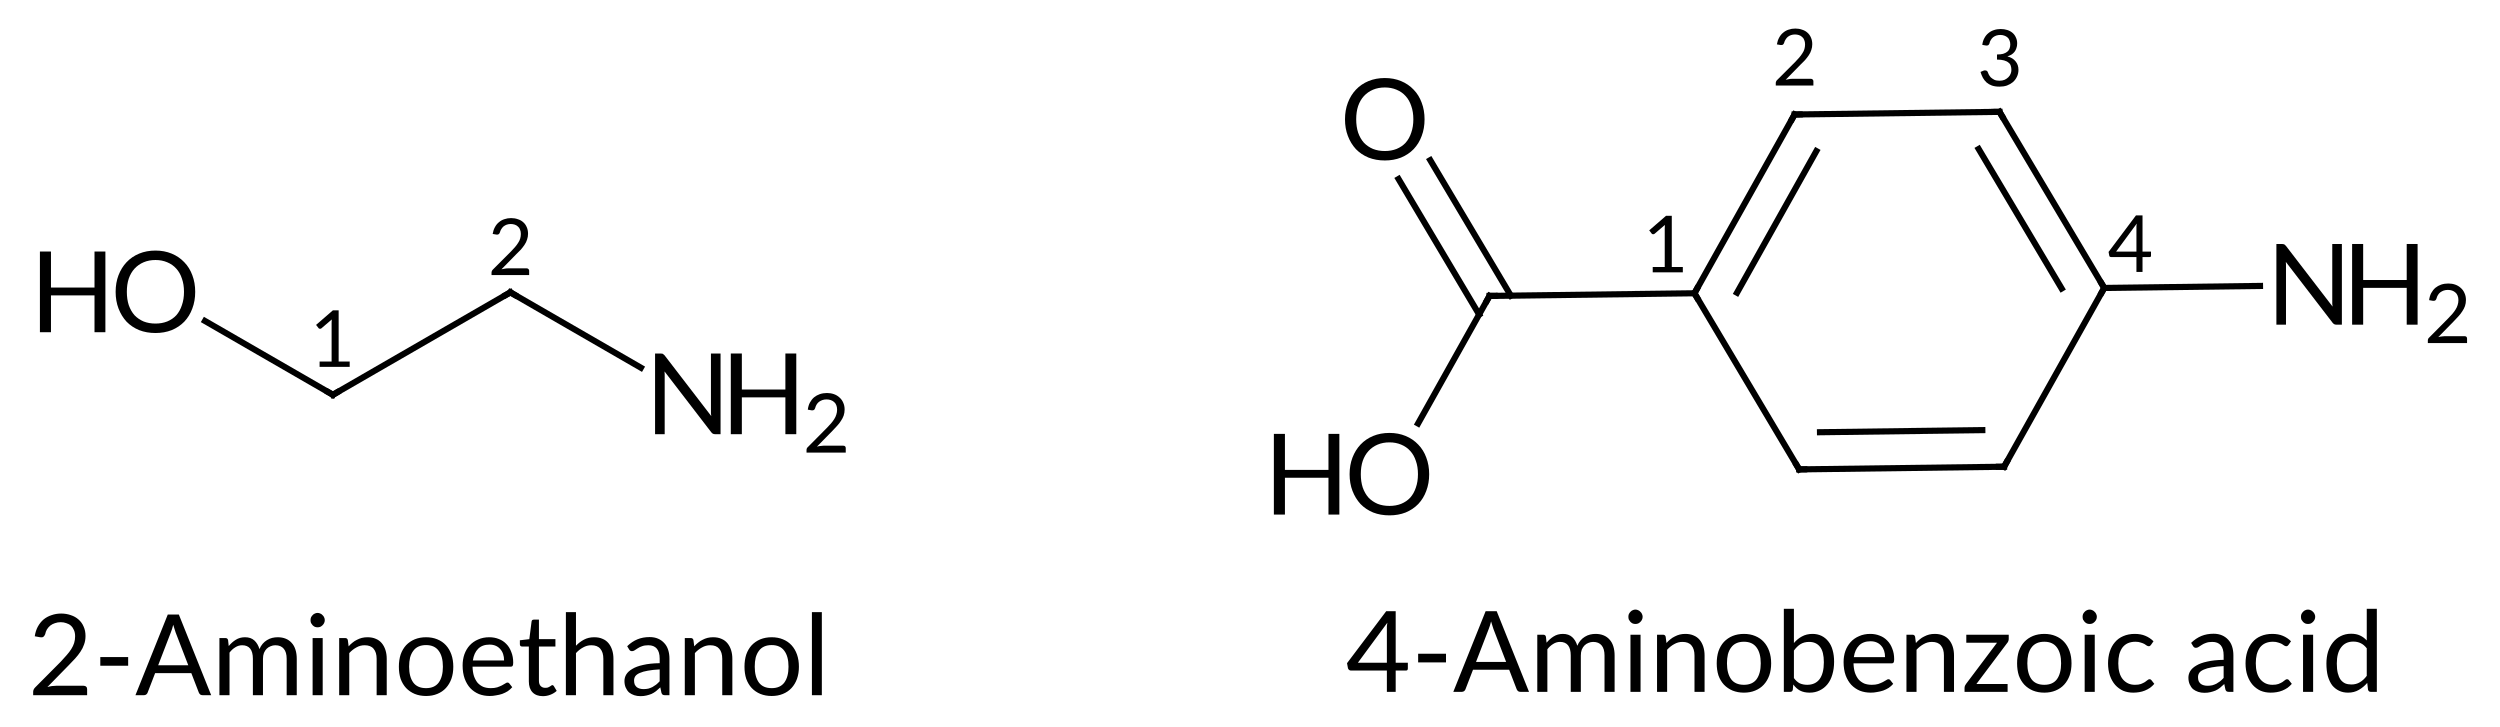 <?xml version="1.0"?>
<!DOCTYPE svg PUBLIC '-//W3C//DTD SVG 1.0//EN'
          'http://www.w3.org/TR/2001/REC-SVG-20010904/DTD/svg10.dtd'>
<svg style="fill-opacity:1; color-rendering:auto; color-interpolation:auto; text-rendering:auto; stroke:black; stroke-linecap:square; stroke-miterlimit:10; shape-rendering:auto; stroke-opacity:1; fill:black; stroke-dasharray:none; font-weight:normal; stroke-width:1; font-family:'Dialog'; font-style:normal; stroke-linejoin:miter; font-size:12px; stroke-dashoffset:0; image-rendering:auto;" xmlns="http://www.w3.org/2000/svg" width="244" viewBox="0 0 244.0 71.0" xmlns:xlink="http://www.w3.org/1999/xlink" height="71"
><!--Generated in ChemDoodle 11.9.0: PD94bWwgdmVyc2lvbj0iMS4wIiBlbmNvZGluZz0iVVRGLTgiIHN0YW5kYWxvbmU9Im5vIj8+DQo8ZCBjZHM9InM6QUNTIERvY3VtZW50IDE5OTYiIGY9InM6aWN4bWwiIGlkPSIxIiBtdj0iczozLjMuMCIgcD0iczpDaGVtRG9vZGxlIiBwYz0iaToxIiBwcj0iaToxIiB2PSJzOjExLjkuMCI+DQogICAgPHAgYjEwPSJiOnRydWUiIGIxMDU9ImI6dHJ1ZSIgYjEwNj0iYjpmYWxzZSIgYjEwNz0iYjpmYWxzZSIgYjEwOT0iYjpmYWxzZSIgYjExMD0iYjpmYWxzZSIgYjExMT0iYjp0cnVlIiBiMTEyPSJiOnRydWUiIGIxMTQ9ImI6dHJ1ZSIgYjExNT0iYjpmYWxzZSIgYjExNj0iYjp0cnVlIiBiMTE4PSJiOnRydWUiIGIxMjE9ImI6dHJ1ZSIgYjEyOT0iYjpmYWxzZSIgYjEzMT0iYjpmYWxzZSIgYjEzMj0iYjpmYWxzZSIgYjEzMz0iYjp0cnVlIiBiMTQ1PSJiOmZhbHNlIiBiMTQ2PSJiOnRydWUiIGIxNDc9ImI6ZmFsc2UiIGIxNTI9ImI6ZmFsc2UiIGIxNTU9ImI6dHJ1ZSIgYjE2Nj0iYjp0cnVlIiBiMTY3PSJiOnRydWUiIGIxNzA9ImI6ZmFsc2UiIGIxNzE9ImI6dHJ1ZSIgYjE3Mz0iYjp0cnVlIiBiMTc5PSJiOnRydWUiIGIyMDE9ImI6ZmFsc2UiIGIyMTY9ImI6dHJ1ZSIgYjIyNj0iYjp0cnVlIiBiMjI3PSJiOmZhbHNlIiBiMjM9ImI6dHJ1ZSIgYjI0PSJiOmZhbHNlIiBiMjQ1PSJiOnRydWUiIGIyNDY9ImI6dHJ1ZSIgYjI0Nz0iYjpmYWxzZSIgYjI0OD0iYjpmYWxzZSIgYjI1NT0iYjpmYWxzZSIgYjI1Nj0iYjp0cnVlIiBiMzU9ImI6ZmFsc2UiIGI0MD0iYjpmYWxzZSIgYjQxPSJiOnRydWUiIGI0Mj0iYjpmYWxzZSIgYjkwPSJiOmZhbHNlIiBiOTM9ImI6dHJ1ZSIgYzEwPSJjOjEyOCwxMjgsMTI4IiBjMTE9ImM6MTI4LDAsMCIgYzEyPSJjOjAsMCwwIiBjMTk9ImM6MCwwLDAiIGMyPSJjOjAsMCwwIiBjMz0iYzowLDAsMCIgYzQ9ImM6MTI4LDEyOCwxMjgiIGM1PSJjOjI1NSwyNTUsMjU1IiBjNj0iYzowLDAsMCIgYzc9ImM6MjU1LDI1NSwyNTUiIGM4PSJjOjAsMCwwIiBjOT0iYzowLDAsMCIgZjE9ImY6MTQuNCIgZjEwPSJmOjguMCIgZjExPSJmOjAuNTIzNTk4OCIgZjEyPSJmOjIuMCIgZjEzPSJmOjIuNSIgZjE0PSJmOjEuMCIgZjE1PSJmOjAuMCIgZjE2PSJmOjMuMCIgZjE3PSJmOjIuMCIgZjE4PSJmOjQuMCIgZjE5PSJmOjAuMTA0NzE5NzYiIGYyPSJmOjAuNiIgZjIxPSJmOjEuNiIgZjIyPSJmOjMuMCIgZjIzPSJmOjAuMCIgZjI0PSJmOjEwLjAiIGYyNT0iZjoxLjAiIGYyOD0iZjoxLjAiIGYyOT0iZjoxLjAiIGYzPSJmOjAuNSIgZjMwPSJmOjAuMyIgZjMxPSJmOjAuMyIgZjM0PSJmOjYuMCIgZjM1PSJmOjUuNDk3Nzg3IiBmMzY9ImY6MC43IiBmMzc9ImY6MS4wIiBmMzg9ImY6My4wIiBmMzk9ImY6MS4yIiBmND0iZjo1LjAiIGY0MD0iZjowLjAiIGY0MT0iZjoxLjAiIGY0Mj0iZjoxMC4wIiBmNDM9ImY6MTAuMCIgZjQ0PSJmOjAuNTIzNTk4OCIgZjQ1PSJmOjUuMCIgZjQ2PSJmOjEuMCIgZjQ3PSJmOjMuMCIgZjQ4PSJmOjEuMiIgZjQ5PSJmOjAuMCIgZjU9ImY6MC4xOCIgZjUxPSJmOjIwLjAiIGY1Mj0iZjo1LjAiIGY1Mz0iZjoxNS4wIiBmNTQ9ImY6MC4zIiBmNTU9ImY6MS4wIiBmNTY9ImY6MC41IiBmNTc9ImY6MS4wIiBmNTg9ImY6Mi4wIiBmNTk9ImY6NC4wIiBmNj0iZjoxLjA0NzE5NzYiIGY2MT0iZjoyLjAiIGY2Mj0iZjoxMC4wIiBmNjM9ImY6MS4wIiBmNjU9ImY6NS4wIiBmNjY9ImY6NC4wIiBmNjc9ImY6MjAuMCIgZjY4PSJmOjAuNCIgZjY5PSJmOjMuMCIgZjc9ImY6MS41IiBmNzA9ImY6MTIuMCIgZjcxPSJmOjEwLjAiIGY5PSJmOjAuNyIgaTE1PSJpOjIiIGkxNj0iaTowIiBpMTc9Imk6MCIgaTI9Imk6NzkyIiBpMjI9Imk6MiIgaTI2PSJpOjEiIGkzPSJpOjYxMiIgaTMzPSJpOjAiIGkzNz0iaTowIiBpND0iaTozNiIgaTQwPSJpOjEiIGk0Mz0iaToxIiBpNT0iaTozNiIgaTY9Imk6MzYiIGk3PSJpOjM2IiBpZD0iMiIgczIwPSJzOkJhc2ljIiBzMjI9InM6QW5nc3Ryb20iIHQxPSJ0OkxhdG8sMCwxMCIgdDI9InQ6VGltZXMgTmV3IFJvbWFuLDAsMTIiLz4NCiAgICA8YW4gYT0iczpudWxsIiBjaT0iczpudWxsIiBjbj0iczpudWxsIiBjcz0iczpudWxsIiBkPSJzOm51bGwiIGlkPSIzIiBrPSJzOm51bGwiIHQ9InM6bnVsbCIvPg0KICAgIDxjdCBpZD0iNCIvPg0KICAgIDxmdCBpZD0iNSI+DQogICAgICAgIDxfZiB2YWx1ZT0iTGF0byIvPg0KICAgIDwvZnQ+DQogICAgPGEgYXQyPSJiOmZhbHNlIiBhdDM9ImQ6MC4wIiBhdDQ9Imk6MCIgY28xPSJiOmZhbHNlIiBpZD0iNiIgbD0iczpDIiBwPSJwMzo5Ny40ODk1OSwzNjcuNTMzMzYsMC4wIiB0MT0idDpMYXRvLDAsMTEiPg0KICAgICAgICA8YXQgYT0iYjpmYWxzZSIgYzQ9ImM6MCwwLDAiIGNvMT0iYjpmYWxzZSIgZD0iczoxIiBpZD0iNyIgbj0iczoqSUNMX05VTUJFUklORyIgcD0icDM6OTcuNDg5NTksMzYyLjA0NjU0LDAuMCIgdDE9InQ6TGF0bywwLDExIi8+DQogICAgPC9hPg0KICAgIDxhIGF0Mj0iYjpmYWxzZSIgYXQzPSJkOjAuMCIgYXQ0PSJpOjAiIGNvMT0iYjpmYWxzZSIgaWQ9IjgiIGw9InM6QyIgcD0icDM6MTE0LjgxMDA5LDM1Ny41MzMzNiwwLjAiIHQxPSJ0OkxhdG8sMCwxMSI+DQogICAgICAgIDxhdCBhPSJiOmZhbHNlIiBjND0iYzowLDAsMCIgY28xPSJiOmZhbHNlIiBkPSJzOjIiIGlkPSI5IiBuPSJzOipJQ0xfTlVNQkVSSU5HIiBwPSJwMzoxMTQuODEwMDksMzUzLjA2NTkyLDAuMCIgdDE9InQ6TGF0bywwLDExIi8+DQogICAgPC9hPg0KICAgIDxhIGF0Mj0iYjpmYWxzZSIgYXQzPSJkOjAuMCIgYXQ0PSJpOjAiIGNvMT0iYjpmYWxzZSIgaWQ9IjEwIiBsPSJzOk8iIHA9InAzOjgwLjE2OTA3LDM1Ny41MzM0MiwwLjAiIHQxPSJ0OkxhdG8sMCwxMSIvPg0KICAgIDxhIGF0Mj0iYjpmYWxzZSIgYXQzPSJkOjAuMCIgYXQ0PSJpOjAiIGNvMT0iYjpmYWxzZSIgaWQ9IjExIiBsPSJzOk4iIHA9InAzOjEzMi4xMzA2MywzNjcuNTMzMzYsMC4wIiB0MT0idDpMYXRvLDAsMTEiLz4NCiAgICA8YiBhMT0iaTo2IiBhMj0iaTo4IiBibzI9ImI6ZmFsc2UiIGJvMz0iaToyIiBjbzE9ImI6ZmFsc2UiIGlkPSIxMiIgdD0iczpTaW5nbGUiIHQxPSJ0OkxhdG8sMCwxMSIgem89InM6NDQiLz4NCiAgICA8YiBhMT0iaTo2IiBhMj0iaToxMCIgYm8yPSJiOmZhbHNlIiBibzM9Imk6MiIgY28xPSJiOmZhbHNlIiBpZD0iMTMiIHQ9InM6U2luZ2xlIiB0MT0idDpMYXRvLDAsMTEiIHpvPSJzOjQ2Ii8+DQogICAgPGIgYTE9Imk6OCIgYTI9Imk6MTEiIGJvMj0iYjpmYWxzZSIgYm8zPSJpOjIiIGNvMT0iYjpmYWxzZSIgaWQ9IjE0IiB0PSJzOlNpbmdsZSIgdDE9InQ6TGF0bywwLDExIiB6bz0iczo0NSIvPg0KICAgIDxhIGF0Mj0iYjpmYWxzZSIgYXQzPSJkOjAuMCIgYXQ0PSJpOjAiIGNvMT0iYjpmYWxzZSIgaWQ9IjE1IiBsPSJzOkMiIHA9InAzOjI3MC4zNzMwOCwzNTcuMTAzOTcsMC4wIiB0MT0idDpMYXRvLDAsMTEiPg0KICAgICAgICA8YXQgYT0iYjpmYWxzZSIgYzQ9ImM6MCwwLDAiIGNvMT0iYjpmYWxzZSIgZD0iczo0IiBpZD0iMTYiIG49InM6KklDTF9OVU1CRVJJTkciIHA9InAzOjI3Mi44Njc2LDM1Mi43ODMyMywwLjAiIHQxPSJ0OkxhdG8sMCwxMSIvPg0KICAgIDwvYT4NCiAgICA8YSBhdDI9ImI6ZmFsc2UiIGF0Mz0iZDowLjAiIGF0ND0iaTowIiBjbzE9ImI6ZmFsc2UiIGlkPSIxNyIgbD0iczpDIiBwPSJwMzoyNjAuNTk4NiwzNzQuNTUyNzYsMC4wIiB0MT0idDpMYXRvLDAsMTEiLz4NCiAgICA8YSBhdDI9ImI6ZmFsc2UiIGF0Mz0iZDowLjAiIGF0ND0iaTowIiBjbzE9ImI6ZmFsc2UiIGlkPSIxOCIgbD0iczpDIiBwPSJwMzoyNjAuMTQ5MjYsMzM5LjkxNDcsMC4wIiB0MT0idDpMYXRvLDAsMTEiPg0KICAgICAgICA8YXQgYT0iYjpmYWxzZSIgYzQ9ImM6MCwwLDAiIGNvMT0iYjpmYWxzZSIgZD0iczozIiBpZD0iMTkiIG49InM6KklDTF9OVU1CRVJJTkciIHA9InAzOjI2MC4xNDkyNiwzMzQuNjQ0ODQsMC4wIiB0MT0idDpMYXRvLDAsMTEiLz4NCiAgICA8L2E+DQogICAgPGEgYXQyPSJiOmZhbHNlIiBhdDM9ImQ6MC4wIiBhdDQ9Imk6MCIgY28xPSJiOmZhbHNlIiBpZD0iMjAiIGw9InM6TiIgcD0icDM6MjkwLjM3MTMsMzU2Ljg0NDU3LDAuMCIgdDE9InQ6TGF0bywwLDExIi8+DQogICAgPGEgYXQyPSJiOmZhbHNlIiBhdDM9ImQ6MC4wIiBhdDQ9Imk6MCIgY28xPSJiOmZhbHNlIiBpZD0iMjEiIGw9InM6QyIgcD0icDM6MjQwLjYwMDM0LDM3NC44MTIxNiwwLjAiIHQxPSJ0OkxhdG8sMCwxMSIvPg0KICAgIDxhIGF0Mj0iYjpmYWxzZSIgYXQzPSJkOjAuMCIgYXQ0PSJpOjAiIGNvMT0iYjpmYWxzZSIgaWQ9IjIyIiBsPSJzOkMiIHA9InAzOjI0MC4xNTA5NCwzNDAuMTc0MDQsMC4wIiB0MT0idDpMYXRvLDAsMTEiPg0KICAgICAgICA8YXQgYT0iYjpmYWxzZSIgYzQ9ImM6MCwwLDAiIGNvMT0iYjpmYWxzZSIgZD0iczoyIiBpZD0iMjMiIG49InM6KklDTF9OVU1CRVJJTkciIHA9InAzOjI0MC4xNTA5NCwzMzQuNTY2NywwLjAiIHQxPSJ0OkxhdG8sMCwxMSIvPg0KICAgIDwvYT4NCiAgICA8YSBhdDI9ImI6ZmFsc2UiIGF0Mz0iZDowLjAiIGF0ND0iaTowIiBjbzE9ImI6ZmFsc2UiIGlkPSIyNCIgbD0iczpDIiBwPSJwMzoyMzAuMzc2NTksMzU3LjYyMjgzLDAuMCIgdDE9InQ6TGF0bywwLDExIj4NCiAgICAgICAgPGF0IGE9ImI6ZmFsc2UiIGM0PSJjOjAsMCwwIiBjbzE9ImI6ZmFsc2UiIGQ9InM6MSIgaWQ9IjI1IiBuPSJzOipJQ0xfTlVNQkVSSU5HIiBwPSJwMzoyMjcuNjAzNCwzNTIuODE5NSwwLjAiIHQxPSJ0OkxhdG8sMCwxMSIvPg0KICAgIDwvYT4NCiAgICA8YSBhdDI9ImI6ZmFsc2UiIGF0Mz0iZDowLjAiIGF0ND0iaTowIiBjbzE9ImI6ZmFsc2UiIGlkPSIyNiIgbD0iczpDIiBwPSJwMzoyMTAuMzc4MjMsMzU3Ljg4MjM1LDAuMCIgdDE9InQ6TGF0bywwLDExIi8+DQogICAgPGEgYXQyPSJiOmZhbHNlIiBhdDM9ImQ6MC4wIiBhdDQ9Imk6MCIgY28xPSJiOmZhbHNlIiBpZD0iMjciIGw9InM6TyIgcD0icDM6MjAwLjE1NDM2LDM0MC42OTI5NiwwLjAiIHQxPSJ0OkxhdG8sMCwxMSIvPg0KICAgIDxhIGF0Mj0iYjpmYWxzZSIgYXQzPSJkOjAuMCIgYXQ0PSJpOjAiIGNvMT0iYjpmYWxzZSIgaWQ9IjI4IiBsPSJzOk8iIHA9InAzOjIwMC42MDM4LDM3NS4zMzExNSwwLjAiIHQxPSJ0OkxhdG8sMCwxMSIvPg0KICAgIDxiIGExPSJpOjE3IiBhMj0iaToxNSIgYm8yPSJiOmZhbHNlIiBibzM9Imk6MiIgY28xPSJiOmZhbHNlIiBpZD0iMjkiIHQ9InM6U2luZ2xlIiB0MT0idDpMYXRvLDAsMTEiIHpvPSJzOjUyIi8+DQogICAgPGIgYTE9Imk6MTUiIGEyPSJpOjE4IiBibzI9ImI6ZmFsc2UiIGJvMz0iaToyIiBjbzE9ImI6ZmFsc2UiIGlkPSIzMCIgdD0iczpEb3VibGUiIHQxPSJ0OkxhdG8sMCwxMSIgem89InM6NDciLz4NCiAgICA8YiBhMT0iaToxNSIgYTI9Imk6MjAiIGJvMj0iYjpmYWxzZSIgYm8zPSJpOjIiIGNvMT0iYjpmYWxzZSIgaWQ9IjMxIiB0PSJzOlNpbmdsZSIgdDE9InQ6TGF0bywwLDExIiB6bz0iczo1MyIvPg0KICAgIDxiIGExPSJpOjIxIiBhMj0iaToxNyIgYm8yPSJiOmZhbHNlIiBibzM9Imk6MiIgY28xPSJiOmZhbHNlIiBpZD0iMzIiIHQ9InM6RG91YmxlIiB0MT0idDpMYXRvLDAsMTEiIHpvPSJzOjUxIi8+DQogICAgPGIgYTE9Imk6MTgiIGEyPSJpOjIyIiBibzI9ImI6ZmFsc2UiIGJvMz0iaToyIiBjbzE9ImI6ZmFsc2UiIGlkPSIzMyIgdD0iczpTaW5nbGUiIHQxPSJ0OkxhdG8sMCwxMSIgem89InM6NDgiLz4NCiAgICA8YiBhMT0iaToyNCIgYTI9Imk6MjEiIGJvMj0iYjpmYWxzZSIgYm8zPSJpOjIiIGNvMT0iYjpmYWxzZSIgaWQ9IjM0IiB0PSJzOlNpbmdsZSIgdDE9InQ6TGF0bywwLDExIiB6bz0iczo1MCIvPg0KICAgIDxiIGExPSJpOjIyIiBhMj0iaToyNCIgYm8yPSJiOmZhbHNlIiBibzM9Imk6MiIgY28xPSJiOmZhbHNlIiBpZD0iMzUiIHQ9InM6RG91YmxlIiB0MT0idDpMYXRvLDAsMTEiIHpvPSJzOjQ5Ii8+DQogICAgPGIgYTE9Imk6MjQiIGEyPSJpOjI2IiBibzI9ImI6ZmFsc2UiIGJvMz0iaToyIiBjbzE9ImI6ZmFsc2UiIGlkPSIzNiIgdD0iczpTaW5nbGUiIHQxPSJ0OkxhdG8sMCwxMSIgem89InM6NTQiLz4NCiAgICA8YiBhMT0iaToyNiIgYTI9Imk6MjciIGJvMj0iYjpmYWxzZSIgYm8zPSJpOjIiIGNvMT0iYjpmYWxzZSIgaWQ9IjM3IiB0PSJzOkRvdWJsZSIgdDE9InQ6TGF0bywwLDExIiB6bz0iczo1NSIvPg0KICAgIDxiIGExPSJpOjI2IiBhMj0iaToyOCIgYm8yPSJiOmZhbHNlIiBibzM9Imk6MiIgY28xPSJiOmZhbHNlIiBpZD0iMzgiIHQ9InM6U2luZ2xlIiB0MT0idDpMYXRvLDAsMTEiIHpvPSJzOjU2Ii8+DQogICAgPGxhIGNvMT0iYjpmYWxzZSIgaWQ9IjM5IiBwMT0icDI6MTA2LjcyNDE1LDM5Mi44ODk4IiBwMj0icDI6MTA2LjcyNDE1LDM5Mi44ODk4IiBzaDIyPSJmOjAuMCIgc2gzPSJiOmZhbHNlIiBzaDQ9ImI6ZmFsc2UiIHNoNT0iYjpmYWxzZSIgdD0iczoyLUFtaW5vZXRoYW5vbCI+DQogICAgICAgIDxfZiBhPSJpOjEiIHc9ImY6LTEuMCI+DQogICAgICAgICAgICA8ciBmPSJpOjAiIHM9Imk6MTEiPjItQW1pbm9ldGhhbm9sPC9yPg0KICAgICAgICA8L19mPg0KICAgIDwvbGE+DQogICAgPGxhIGNvMT0iYjpmYWxzZSIgaWQ9IjQwIiBwMT0icDI6MjQ2LjcyNDE1LDM5Mi41NjQxIiBwMj0icDI6MjQ2LjcyNDE1LDM5Mi41NjQxIiBzaDIyPSJmOi0zLjY5MDg0MDdFLTgiIHNoMz0iYjpmYWxzZSIgc2g0PSJiOmZhbHNlIiBzaDU9ImI6ZmFsc2UiIHQ9InM6NC1BbWlub2JlbnpvaWMgYWNpZCI+DQogICAgICAgIDxfZiBhPSJpOjEiIHc9ImY6LTEuMCI+DQogICAgICAgICAgICA8ciBmPSJpOjAiIHM9Imk6MTEiPjQtQW1pbm9iZW56b2ljIGFjaWQ8L3I+DQogICAgICAgIDwvX2Y+DQogICAgPC9sYT4NCjwvZD4NCg==--><defs id="genericDefs"
  /><g
  ><g transform="translate(-65,-329)" style="font-size:11px; text-rendering:geometricPrecision; color-rendering:optimizeQuality; image-rendering:optimizeQuality; font-family:'Lato'; color-interpolation:linearRGB;"
    ><path style="stroke:none;" d="M73.143 395.929 Q73.315 395.929 73.409 396.023 Q73.503 396.101 73.503 396.257 L73.503 396.851 L68.237 396.851 L68.237 396.523 Q68.237 396.413 68.284 396.304 Q68.331 396.195 68.424 396.101 L70.94 393.57 Q71.253 393.241 71.503 392.945 Q71.768 392.648 71.956 392.351 Q72.143 392.054 72.237 391.757 Q72.331 391.445 72.331 391.101 Q72.331 390.757 72.221 390.507 Q72.112 390.241 71.924 390.07 Q71.737 389.898 71.471 389.82 Q71.221 389.726 70.924 389.726 Q70.628 389.726 70.362 389.82 Q70.112 389.898 69.909 390.054 Q69.721 390.21 69.581 390.429 Q69.456 390.648 69.409 390.898 Q69.331 391.085 69.221 391.163 Q69.112 391.226 68.909 391.195 L68.393 391.101 Q68.471 390.57 68.69 390.163 Q68.924 389.741 69.253 389.46 Q69.596 389.179 70.034 389.038 Q70.471 388.882 70.971 388.882 Q71.471 388.882 71.909 389.038 Q72.346 389.179 72.659 389.46 Q72.987 389.741 73.159 390.148 Q73.346 390.554 73.346 391.07 Q73.346 391.523 73.206 391.898 Q73.081 392.273 72.846 392.616 Q72.628 392.945 72.331 393.273 Q72.034 393.601 71.706 393.929 L69.628 396.054 Q69.846 395.991 70.065 395.96 Q70.299 395.929 70.503 395.929 L73.143 395.929 ZM74.789 393.132 L77.508 393.132 L77.508 393.976 L74.789 393.976 L74.789 393.132 ZM83.376 393.929 L82.141 390.726 Q82.094 390.57 82.032 390.382 Q81.969 390.195 81.907 389.976 Q81.797 390.429 81.672 390.726 L80.438 393.929 L83.376 393.929 ZM85.61 396.851 L84.782 396.851 Q84.641 396.851 84.547 396.788 Q84.454 396.71 84.407 396.601 L83.672 394.695 L80.141 394.695 L79.407 396.601 Q79.376 396.695 79.282 396.773 Q79.188 396.851 79.047 396.851 L78.219 396.851 L81.376 388.976 L82.454 388.976 L85.61 396.851 ZM86.416 396.851 L86.416 391.273 L86.995 391.273 Q87.213 391.273 87.26 391.476 L87.323 392.054 Q87.635 391.679 88.01 391.445 Q88.401 391.195 88.916 391.195 Q89.479 391.195 89.823 391.507 Q90.166 391.82 90.323 392.351 Q90.448 392.054 90.635 391.835 Q90.823 391.616 91.057 391.476 Q91.307 391.32 91.573 391.257 Q91.838 391.195 92.104 391.195 Q92.541 391.195 92.885 391.335 Q93.229 391.476 93.463 391.741 Q93.713 392.007 93.838 392.413 Q93.963 392.804 93.963 393.304 L93.963 396.851 L92.979 396.851 L92.979 393.304 Q92.979 392.648 92.698 392.32 Q92.416 391.976 91.87 391.976 Q91.635 391.976 91.416 392.07 Q91.198 392.148 91.026 392.32 Q90.87 392.476 90.76 392.726 Q90.666 392.976 90.666 393.304 L90.666 396.851 L89.682 396.851 L89.682 393.304 Q89.682 392.632 89.416 392.304 Q89.151 391.976 88.635 391.976 Q88.276 391.976 87.963 392.179 Q87.651 392.366 87.401 392.695 L87.401 396.851 L86.416 396.851 ZM96.495 391.273 L96.495 396.851 L95.511 396.851 L95.511 391.273 L96.495 391.273 ZM96.698 389.523 Q96.698 389.679 96.636 389.804 Q96.589 389.913 96.48 390.023 Q96.386 390.116 96.261 390.179 Q96.136 390.226 95.995 390.226 Q95.855 390.226 95.73 390.179 Q95.605 390.116 95.511 390.023 Q95.417 389.913 95.355 389.804 Q95.308 389.679 95.308 389.523 Q95.308 389.382 95.355 389.257 Q95.417 389.132 95.511 389.038 Q95.605 388.929 95.73 388.882 Q95.855 388.82 95.995 388.82 Q96.136 388.82 96.261 388.882 Q96.386 388.929 96.48 389.038 Q96.589 389.132 96.636 389.257 Q96.698 389.382 96.698 389.523 ZM99.026 392.085 Q99.198 391.882 99.401 391.726 Q99.604 391.554 99.838 391.445 Q100.073 391.32 100.323 391.257 Q100.573 391.195 100.87 391.195 Q101.338 391.195 101.682 391.351 Q102.026 391.491 102.26 391.773 Q102.495 392.054 102.62 392.445 Q102.745 392.835 102.745 393.304 L102.745 396.851 L101.76 396.851 L101.76 393.304 Q101.76 392.663 101.463 392.32 Q101.182 391.976 100.588 391.976 Q100.151 391.976 99.776 392.195 Q99.401 392.398 99.088 392.741 L99.088 396.851 L98.104 396.851 L98.104 391.273 L98.682 391.273 Q98.901 391.273 98.948 391.476 L99.026 392.085 ZM106.586 391.195 Q107.195 391.195 107.68 391.398 Q108.18 391.601 108.523 391.976 Q108.867 392.351 109.055 392.882 Q109.242 393.413 109.242 394.07 Q109.242 394.726 109.055 395.257 Q108.867 395.773 108.523 396.148 Q108.18 396.523 107.68 396.726 Q107.195 396.929 106.586 396.929 Q105.977 396.929 105.477 396.726 Q104.992 396.523 104.633 396.148 Q104.289 395.773 104.102 395.257 Q103.93 394.726 103.93 394.07 Q103.93 393.413 104.102 392.882 Q104.289 392.351 104.633 391.976 Q104.992 391.601 105.477 391.398 Q105.977 391.195 106.586 391.195 ZM106.586 396.163 Q107.414 396.163 107.82 395.616 Q108.227 395.054 108.227 394.07 Q108.227 393.07 107.82 392.523 Q107.414 391.96 106.586 391.96 Q106.164 391.96 105.852 392.101 Q105.539 392.241 105.336 392.523 Q105.133 392.788 105.023 393.179 Q104.93 393.57 104.93 394.07 Q104.93 395.054 105.336 395.616 Q105.742 396.163 106.586 396.163 ZM114.198 393.46 Q114.198 393.116 114.104 392.835 Q114.01 392.554 113.823 392.351 Q113.635 392.132 113.37 392.023 Q113.12 391.913 112.776 391.913 Q112.073 391.913 111.667 392.32 Q111.26 392.726 111.151 393.46 L114.198 393.46 ZM114.995 396.07 Q114.807 396.288 114.557 396.46 Q114.307 396.616 114.01 396.726 Q113.729 396.82 113.417 396.866 Q113.12 396.929 112.807 396.929 Q112.229 396.929 111.745 396.741 Q111.26 396.538 110.901 396.163 Q110.557 395.788 110.354 395.241 Q110.151 394.679 110.151 393.945 Q110.151 393.366 110.323 392.866 Q110.51 392.351 110.839 391.991 Q111.182 391.616 111.667 391.413 Q112.151 391.195 112.76 391.195 Q113.26 391.195 113.682 391.366 Q114.104 391.523 114.417 391.851 Q114.729 392.163 114.901 392.632 Q115.089 393.085 115.089 393.679 Q115.089 393.913 115.026 393.991 Q114.979 394.07 114.839 394.07 L111.12 394.07 Q111.135 394.601 111.26 394.991 Q111.401 395.382 111.62 395.648 Q111.854 395.898 112.167 396.038 Q112.495 396.163 112.901 396.163 Q113.26 396.163 113.526 396.085 Q113.792 395.991 113.979 395.898 Q114.182 395.788 114.307 395.71 Q114.432 395.616 114.526 395.616 Q114.651 395.616 114.714 395.71 L114.995 396.07 ZM117.99 396.945 Q117.334 396.945 116.975 396.57 Q116.615 396.195 116.615 395.507 L116.615 392.101 L115.959 392.101 Q115.865 392.101 115.803 392.054 Q115.74 391.991 115.74 391.882 L115.74 391.491 L116.662 391.382 L116.881 389.663 Q116.897 389.57 116.944 389.523 Q117.006 389.476 117.1 389.476 L117.6 389.476 L117.6 391.382 L119.209 391.382 L119.209 392.101 L117.6 392.101 L117.6 395.445 Q117.6 395.788 117.772 395.96 Q117.944 396.132 118.209 396.132 Q118.365 396.132 118.475 396.101 Q118.584 396.054 118.662 396.007 Q118.756 395.96 118.803 395.913 Q118.865 395.866 118.912 395.866 Q118.99 395.866 119.053 395.96 L119.334 396.429 Q119.084 396.663 118.725 396.804 Q118.365 396.945 117.99 396.945 ZM121.215 392.023 Q121.575 391.648 121.997 391.429 Q122.434 391.195 122.997 391.195 Q123.465 391.195 123.809 391.351 Q124.153 391.491 124.387 391.773 Q124.622 392.054 124.747 392.445 Q124.872 392.835 124.872 393.304 L124.872 396.851 L123.887 396.851 L123.887 393.304 Q123.887 392.663 123.59 392.32 Q123.309 391.976 122.715 391.976 Q122.278 391.976 121.903 392.195 Q121.528 392.398 121.215 392.741 L121.215 396.851 L120.231 396.851 L120.231 388.741 L121.215 388.741 L121.215 392.023 ZM129.385 394.335 Q128.713 394.366 128.228 394.46 Q127.76 394.538 127.447 394.679 Q127.15 394.804 127.01 394.991 Q126.885 395.179 126.885 395.413 Q126.885 395.632 126.947 395.804 Q127.025 395.96 127.15 396.07 Q127.275 396.163 127.447 396.21 Q127.619 396.257 127.806 396.257 Q128.056 396.257 128.275 396.21 Q128.494 396.148 128.681 396.054 Q128.869 395.945 129.041 395.82 Q129.213 395.679 129.385 395.491 L129.385 394.335 ZM126.213 392.07 Q126.681 391.616 127.213 391.398 Q127.744 391.179 128.4 391.179 Q128.869 391.179 129.228 391.335 Q129.588 391.491 129.838 391.773 Q130.088 392.038 130.213 392.429 Q130.338 392.82 130.338 393.288 L130.338 396.851 L129.9 396.851 Q129.76 396.851 129.681 396.804 Q129.603 396.757 129.556 396.616 L129.447 396.085 Q129.228 396.288 129.025 396.46 Q128.822 396.616 128.588 396.726 Q128.353 396.82 128.088 396.882 Q127.838 396.945 127.51 396.945 Q127.181 396.945 126.9 396.851 Q126.619 396.757 126.4 396.585 Q126.197 396.398 126.072 396.116 Q125.947 395.835 125.947 395.46 Q125.947 395.132 126.119 394.835 Q126.306 394.523 126.713 394.288 Q127.119 394.038 127.775 393.898 Q128.431 393.741 129.385 393.726 L129.385 393.288 Q129.385 392.632 129.103 392.304 Q128.822 391.976 128.275 391.976 Q127.916 391.976 127.666 392.07 Q127.431 392.148 127.244 392.273 Q127.072 392.382 126.931 392.476 Q126.806 392.554 126.681 392.554 Q126.588 392.554 126.51 392.507 Q126.447 392.46 126.4 392.382 L126.213 392.07 ZM132.758 392.085 Q132.93 391.882 133.133 391.726 Q133.336 391.554 133.571 391.445 Q133.805 391.32 134.055 391.257 Q134.305 391.195 134.602 391.195 Q135.071 391.195 135.414 391.351 Q135.758 391.491 135.992 391.773 Q136.227 392.054 136.352 392.445 Q136.477 392.835 136.477 393.304 L136.477 396.851 L135.492 396.851 L135.492 393.304 Q135.492 392.663 135.196 392.32 Q134.914 391.976 134.321 391.976 Q133.883 391.976 133.508 392.195 Q133.133 392.398 132.821 392.741 L132.821 396.851 L131.836 396.851 L131.836 391.273 L132.414 391.273 Q132.633 391.273 132.68 391.476 L132.758 392.085 ZM140.318 391.195 Q140.927 391.195 141.412 391.398 Q141.912 391.601 142.255 391.976 Q142.599 392.351 142.787 392.882 Q142.974 393.413 142.974 394.07 Q142.974 394.726 142.787 395.257 Q142.599 395.773 142.255 396.148 Q141.912 396.523 141.412 396.726 Q140.927 396.929 140.318 396.929 Q139.709 396.929 139.209 396.726 Q138.724 396.523 138.365 396.148 Q138.021 395.773 137.834 395.257 Q137.662 394.726 137.662 394.07 Q137.662 393.413 137.834 392.882 Q138.021 392.351 138.365 391.976 Q138.724 391.601 139.209 391.398 Q139.709 391.195 140.318 391.195 ZM140.318 396.163 Q141.146 396.163 141.552 395.616 Q141.959 395.054 141.959 394.07 Q141.959 393.07 141.552 392.523 Q141.146 391.96 140.318 391.96 Q139.896 391.96 139.584 392.101 Q139.271 392.241 139.068 392.523 Q138.865 392.788 138.755 393.179 Q138.662 393.57 138.662 394.07 Q138.662 395.054 139.068 395.616 Q139.474 396.163 140.318 396.163 ZM145.211 388.741 L145.211 396.851 L144.243 396.851 L144.243 388.741 L145.211 388.741 Z"
      /><path d="M200.359 393.681 L200.359 390.431 Q200.359 390.291 200.359 390.119 Q200.375 389.947 200.406 389.775 L197.531 393.681 L200.359 393.681 ZM202.406 393.681 L202.406 394.244 Q202.406 394.337 202.359 394.4 Q202.313 394.447 202.203 394.447 L201.219 394.447 L201.219 396.525 L200.359 396.525 L200.359 394.447 L196.859 394.447 Q196.75 394.447 196.672 394.384 Q196.594 394.322 196.563 394.228 L196.469 393.728 L200.297 388.65 L201.219 388.65 L201.219 393.681 L202.406 393.681 ZM203.411 392.806 L206.13 392.806 L206.13 393.65 L203.411 393.65 L203.411 392.806 ZM211.998 393.603 L210.764 390.4 Q210.717 390.244 210.654 390.056 Q210.592 389.869 210.529 389.65 Q210.42 390.103 210.295 390.4 L209.06 393.603 L211.998 393.603 ZM214.232 396.525 L213.404 396.525 Q213.264 396.525 213.17 396.462 Q213.076 396.384 213.029 396.275 L212.295 394.369 L208.764 394.369 L208.029 396.275 Q207.998 396.369 207.904 396.447 Q207.81 396.525 207.67 396.525 L206.842 396.525 L209.998 388.65 L211.076 388.65 L214.232 396.525 ZM215.039 396.525 L215.039 390.947 L215.617 390.947 Q215.836 390.947 215.883 391.15 L215.945 391.728 Q216.258 391.353 216.633 391.119 Q217.023 390.869 217.539 390.869 Q218.101 390.869 218.445 391.181 Q218.789 391.494 218.945 392.025 Q219.07 391.728 219.258 391.509 Q219.445 391.291 219.679 391.15 Q219.929 390.994 220.195 390.931 Q220.461 390.869 220.726 390.869 Q221.164 390.869 221.508 391.009 Q221.851 391.15 222.086 391.416 Q222.336 391.681 222.461 392.087 Q222.586 392.478 222.586 392.978 L222.586 396.525 L221.601 396.525 L221.601 392.978 Q221.601 392.322 221.32 391.994 Q221.039 391.65 220.492 391.65 Q220.258 391.65 220.039 391.744 Q219.82 391.822 219.648 391.994 Q219.492 392.15 219.383 392.4 Q219.289 392.65 219.289 392.978 L219.289 396.525 L218.304 396.525 L218.304 392.978 Q218.304 392.306 218.039 391.978 Q217.773 391.65 217.258 391.65 Q216.898 391.65 216.586 391.853 Q216.273 392.041 216.023 392.369 L216.023 396.525 L215.039 396.525 ZM225.118 390.947 L225.118 396.525 L224.133 396.525 L224.133 390.947 L225.118 390.947 ZM225.321 389.197 Q225.321 389.353 225.258 389.478 Q225.212 389.587 225.102 389.697 Q225.008 389.791 224.883 389.853 Q224.758 389.9 224.618 389.9 Q224.477 389.9 224.352 389.853 Q224.227 389.791 224.133 389.697 Q224.04 389.587 223.977 389.478 Q223.93 389.353 223.93 389.197 Q223.93 389.056 223.977 388.931 Q224.04 388.806 224.133 388.712 Q224.227 388.603 224.352 388.556 Q224.477 388.494 224.618 388.494 Q224.758 388.494 224.883 388.556 Q225.008 388.603 225.102 388.712 Q225.212 388.806 225.258 388.931 Q225.321 389.056 225.321 389.197 ZM227.648 391.759 Q227.82 391.556 228.023 391.4 Q228.227 391.228 228.461 391.119 Q228.695 390.994 228.945 390.931 Q229.195 390.869 229.492 390.869 Q229.961 390.869 230.305 391.025 Q230.648 391.166 230.883 391.447 Q231.117 391.728 231.242 392.119 Q231.367 392.509 231.367 392.978 L231.367 396.525 L230.383 396.525 L230.383 392.978 Q230.383 392.337 230.086 391.994 Q229.805 391.65 229.211 391.65 Q228.773 391.65 228.398 391.869 Q228.023 392.072 227.711 392.416 L227.711 396.525 L226.727 396.525 L226.727 390.947 L227.305 390.947 Q227.523 390.947 227.57 391.15 L227.648 391.759 ZM235.208 390.869 Q235.818 390.869 236.302 391.072 Q236.802 391.275 237.146 391.65 Q237.49 392.025 237.677 392.556 Q237.865 393.087 237.865 393.744 Q237.865 394.4 237.677 394.931 Q237.49 395.447 237.146 395.822 Q236.802 396.197 236.302 396.4 Q235.818 396.603 235.208 396.603 Q234.599 396.603 234.099 396.4 Q233.615 396.197 233.255 395.822 Q232.911 395.447 232.724 394.931 Q232.552 394.4 232.552 393.744 Q232.552 393.087 232.724 392.556 Q232.911 392.025 233.255 391.65 Q233.615 391.275 234.099 391.072 Q234.599 390.869 235.208 390.869 ZM235.208 395.837 Q236.036 395.837 236.443 395.291 Q236.849 394.728 236.849 393.744 Q236.849 392.744 236.443 392.197 Q236.036 391.634 235.208 391.634 Q234.786 391.634 234.474 391.775 Q234.161 391.916 233.958 392.197 Q233.755 392.462 233.646 392.853 Q233.552 393.244 233.552 393.744 Q233.552 394.728 233.958 395.291 Q234.365 395.837 235.208 395.837 ZM240.086 395.181 Q240.352 395.541 240.664 395.697 Q240.992 395.837 241.383 395.837 Q242.164 395.837 242.586 395.291 Q243.008 394.728 243.008 393.634 Q243.008 392.603 242.633 392.134 Q242.258 391.65 241.571 391.65 Q241.086 391.65 240.727 391.869 Q240.383 392.087 240.086 392.494 L240.086 395.181 ZM240.086 391.759 Q240.43 391.353 240.867 391.119 Q241.321 390.869 241.899 390.869 Q242.383 390.869 242.774 391.056 Q243.164 391.244 243.446 391.603 Q243.727 391.947 243.867 392.462 Q244.008 392.962 244.008 393.587 Q244.008 394.275 243.836 394.837 Q243.68 395.384 243.367 395.775 Q243.055 396.166 242.602 396.384 Q242.164 396.603 241.617 396.603 Q241.071 396.603 240.68 396.4 Q240.305 396.197 240.024 395.806 L239.977 396.322 Q239.93 396.525 239.727 396.525 L239.102 396.525 L239.102 388.416 L240.086 388.416 L240.086 391.759 ZM248.981 393.134 Q248.981 392.791 248.887 392.509 Q248.793 392.228 248.606 392.025 Q248.418 391.806 248.153 391.697 Q247.903 391.587 247.559 391.587 Q246.856 391.587 246.449 391.994 Q246.043 392.4 245.934 393.134 L248.981 393.134 ZM249.778 395.744 Q249.59 395.962 249.34 396.134 Q249.09 396.291 248.793 396.4 Q248.512 396.494 248.199 396.541 Q247.903 396.603 247.59 396.603 Q247.012 396.603 246.528 396.416 Q246.043 396.212 245.684 395.837 Q245.34 395.462 245.137 394.916 Q244.934 394.353 244.934 393.619 Q244.934 393.041 245.106 392.541 Q245.293 392.025 245.621 391.666 Q245.965 391.291 246.449 391.087 Q246.934 390.869 247.543 390.869 Q248.043 390.869 248.465 391.041 Q248.887 391.197 249.199 391.525 Q249.512 391.837 249.684 392.306 Q249.871 392.759 249.871 393.353 Q249.871 393.587 249.809 393.666 Q249.762 393.744 249.621 393.744 L245.903 393.744 Q245.918 394.275 246.043 394.666 Q246.184 395.056 246.403 395.322 Q246.637 395.572 246.949 395.712 Q247.278 395.837 247.684 395.837 Q248.043 395.837 248.309 395.759 Q248.574 395.666 248.762 395.572 Q248.965 395.462 249.09 395.384 Q249.215 395.291 249.309 395.291 Q249.434 395.291 249.496 395.384 L249.778 395.744 ZM251.992 391.759 Q252.164 391.556 252.367 391.4 Q252.57 391.228 252.804 391.119 Q253.039 390.994 253.289 390.931 Q253.539 390.869 253.836 390.869 Q254.304 390.869 254.648 391.025 Q254.992 391.166 255.226 391.447 Q255.461 391.728 255.586 392.119 Q255.711 392.509 255.711 392.978 L255.711 396.525 L254.726 396.525 L254.726 392.978 Q254.726 392.337 254.429 391.994 Q254.148 391.65 253.554 391.65 Q253.117 391.65 252.742 391.869 Q252.367 392.072 252.054 392.416 L252.054 396.525 L251.07 396.525 L251.07 390.947 L251.648 390.947 Q251.867 390.947 251.914 391.15 L251.992 391.759 ZM261.052 391.369 Q261.052 391.478 261.005 391.587 Q260.974 391.681 260.911 391.744 L257.896 395.759 L260.942 395.759 L260.942 396.525 L256.739 396.525 L256.739 396.119 Q256.739 396.041 256.771 395.947 Q256.817 395.853 256.88 395.759 L259.911 391.728 L256.911 391.728 L256.911 390.947 L261.052 390.947 L261.052 391.369 ZM264.524 390.869 Q265.133 390.869 265.618 391.072 Q266.118 391.275 266.461 391.65 Q266.805 392.025 266.993 392.556 Q267.18 393.087 267.18 393.744 Q267.18 394.4 266.993 394.931 Q266.805 395.447 266.461 395.822 Q266.118 396.197 265.618 396.4 Q265.133 396.603 264.524 396.603 Q263.914 396.603 263.414 396.4 Q262.93 396.197 262.571 395.822 Q262.227 395.447 262.039 394.931 Q261.868 394.4 261.868 393.744 Q261.868 393.087 262.039 392.556 Q262.227 392.025 262.571 391.65 Q262.93 391.275 263.414 391.072 Q263.914 390.869 264.524 390.869 ZM264.524 395.837 Q265.352 395.837 265.758 395.291 Q266.164 394.728 266.164 393.744 Q266.164 392.744 265.758 392.197 Q265.352 391.634 264.524 391.634 Q264.102 391.634 263.789 391.775 Q263.477 391.916 263.274 392.197 Q263.071 392.462 262.961 392.853 Q262.868 393.244 262.868 393.744 Q262.868 394.728 263.274 395.291 Q263.68 395.837 264.524 395.837 ZM269.448 390.947 L269.448 396.525 L268.464 396.525 L268.464 390.947 L269.448 390.947 ZM269.652 389.197 Q269.652 389.353 269.589 389.478 Q269.542 389.587 269.433 389.697 Q269.339 389.791 269.214 389.853 Q269.089 389.9 268.948 389.9 Q268.808 389.9 268.683 389.853 Q268.558 389.791 268.464 389.697 Q268.37 389.587 268.308 389.478 Q268.261 389.353 268.261 389.197 Q268.261 389.056 268.308 388.931 Q268.37 388.806 268.464 388.712 Q268.558 388.603 268.683 388.556 Q268.808 388.494 268.948 388.494 Q269.089 388.494 269.214 388.556 Q269.339 388.603 269.433 388.712 Q269.542 388.806 269.589 388.931 Q269.652 389.056 269.652 389.197 ZM274.932 391.947 Q274.885 392.009 274.839 392.041 Q274.792 392.072 274.714 392.072 Q274.635 392.072 274.526 392.009 Q274.432 391.931 274.292 391.853 Q274.151 391.775 273.932 391.712 Q273.729 391.634 273.417 391.634 Q273.01 391.634 272.682 391.775 Q272.37 391.916 272.151 392.197 Q271.948 392.478 271.839 392.869 Q271.745 393.259 271.745 393.744 Q271.745 394.244 271.854 394.634 Q271.964 395.025 272.182 395.291 Q272.401 395.556 272.698 395.697 Q272.995 395.837 273.37 395.837 Q273.729 395.837 273.948 395.759 Q274.182 395.666 274.339 395.572 Q274.495 395.462 274.589 395.384 Q274.698 395.291 274.792 395.291 Q274.917 395.291 274.979 395.384 L275.26 395.744 Q275.073 395.962 274.839 396.134 Q274.604 396.291 274.339 396.4 Q274.073 396.509 273.776 396.556 Q273.495 396.603 273.198 396.603 Q272.667 396.603 272.214 396.416 Q271.776 396.212 271.448 395.853 Q271.12 395.478 270.932 394.947 Q270.745 394.416 270.745 393.744 Q270.745 393.119 270.917 392.587 Q271.089 392.056 271.417 391.681 Q271.745 391.291 272.229 391.087 Q272.729 390.869 273.354 390.869 Q273.948 390.869 274.385 391.056 Q274.839 391.244 275.182 391.587 L274.932 391.947 Z" style="stroke:none;" transform="translate(246.724,392.564) rotate(-0) translate(-246.724,-392.564)"
      /><path d="M282.026 394.009 Q281.354 394.041 280.87 394.134 Q280.401 394.212 280.089 394.353 Q279.792 394.478 279.651 394.666 Q279.526 394.853 279.526 395.087 Q279.526 395.306 279.589 395.478 Q279.667 395.634 279.792 395.744 Q279.917 395.837 280.089 395.884 Q280.26 395.931 280.448 395.931 Q280.698 395.931 280.917 395.884 Q281.135 395.822 281.323 395.728 Q281.51 395.619 281.682 395.494 Q281.854 395.353 282.026 395.166 L282.026 394.009 ZM278.854 391.744 Q279.323 391.291 279.854 391.072 Q280.385 390.853 281.042 390.853 Q281.51 390.853 281.87 391.009 Q282.229 391.166 282.479 391.447 Q282.729 391.712 282.854 392.103 Q282.979 392.494 282.979 392.962 L282.979 396.525 L282.542 396.525 Q282.401 396.525 282.323 396.478 Q282.245 396.431 282.198 396.291 L282.089 395.759 Q281.87 395.962 281.667 396.134 Q281.464 396.291 281.229 396.4 Q280.995 396.494 280.729 396.556 Q280.479 396.619 280.151 396.619 Q279.823 396.619 279.542 396.525 Q279.26 396.431 279.042 396.259 Q278.839 396.072 278.714 395.791 Q278.589 395.509 278.589 395.134 Q278.589 394.806 278.76 394.509 Q278.948 394.197 279.354 393.962 Q279.76 393.712 280.417 393.572 Q281.073 393.416 282.026 393.4 L282.026 392.962 Q282.026 392.306 281.745 391.978 Q281.464 391.65 280.917 391.65 Q280.557 391.65 280.307 391.744 Q280.073 391.822 279.885 391.947 Q279.714 392.056 279.573 392.15 Q279.448 392.228 279.323 392.228 Q279.229 392.228 279.151 392.181 Q279.089 392.134 279.042 392.056 L278.854 391.744 ZM288.352 391.947 Q288.306 392.009 288.259 392.041 Q288.212 392.072 288.134 392.072 Q288.056 392.072 287.946 392.009 Q287.852 391.931 287.712 391.853 Q287.571 391.775 287.352 391.712 Q287.149 391.634 286.837 391.634 Q286.431 391.634 286.102 391.775 Q285.79 391.916 285.571 392.197 Q285.368 392.478 285.259 392.869 Q285.165 393.259 285.165 393.744 Q285.165 394.244 285.274 394.634 Q285.384 395.025 285.602 395.291 Q285.821 395.556 286.118 395.697 Q286.415 395.837 286.79 395.837 Q287.149 395.837 287.368 395.759 Q287.602 395.666 287.759 395.572 Q287.915 395.462 288.009 395.384 Q288.118 395.291 288.212 395.291 Q288.337 395.291 288.399 395.384 L288.681 395.744 Q288.493 395.962 288.259 396.134 Q288.024 396.291 287.759 396.4 Q287.493 396.509 287.196 396.556 Q286.915 396.603 286.618 396.603 Q286.087 396.603 285.634 396.416 Q285.196 396.212 284.868 395.853 Q284.54 395.478 284.352 394.947 Q284.165 394.416 284.165 393.744 Q284.165 393.119 284.337 392.587 Q284.509 392.056 284.837 391.681 Q285.165 391.291 285.649 391.087 Q286.149 390.869 286.774 390.869 Q287.368 390.869 287.806 391.056 Q288.259 391.244 288.602 391.587 L288.352 391.947 ZM290.761 390.947 L290.761 396.525 L289.777 396.525 L289.777 390.947 L290.761 390.947 ZM290.964 389.197 Q290.964 389.353 290.902 389.478 Q290.855 389.587 290.746 389.697 Q290.652 389.791 290.527 389.853 Q290.402 389.9 290.261 389.9 Q290.121 389.9 289.996 389.853 Q289.871 389.791 289.777 389.697 Q289.683 389.587 289.621 389.478 Q289.574 389.353 289.574 389.197 Q289.574 389.056 289.621 388.931 Q289.683 388.806 289.777 388.712 Q289.871 388.603 289.996 388.556 Q290.121 388.494 290.261 388.494 Q290.402 388.494 290.527 388.556 Q290.652 388.603 290.746 388.712 Q290.855 388.806 290.902 388.931 Q290.964 389.056 290.964 389.197 ZM295.995 392.275 Q295.714 391.916 295.401 391.775 Q295.089 391.619 294.683 391.619 Q293.917 391.619 293.495 392.181 Q293.073 392.728 293.073 393.759 Q293.073 394.306 293.167 394.697 Q293.261 395.072 293.433 395.322 Q293.62 395.572 293.886 395.697 Q294.151 395.806 294.495 395.806 Q294.964 395.806 295.323 395.587 Q295.698 395.369 295.995 394.962 L295.995 392.275 ZM296.979 388.416 L296.979 396.525 L296.386 396.525 Q296.183 396.525 296.12 396.322 L296.042 395.65 Q295.683 396.072 295.214 396.337 Q294.761 396.603 294.167 396.603 Q293.683 396.603 293.292 396.416 Q292.901 396.228 292.62 395.884 Q292.354 395.525 292.198 394.994 Q292.058 394.447 292.058 393.759 Q292.058 393.15 292.214 392.619 Q292.386 392.087 292.698 391.697 Q293.011 391.306 293.448 391.087 Q293.901 390.853 294.464 390.853 Q294.979 390.853 295.339 391.025 Q295.714 391.197 295.995 391.509 L295.995 388.416 L296.979 388.416 Z" style="stroke:none;" transform="translate(246.724,392.564) rotate(-0) translate(-246.724,-392.564)"
      /><line x1="97.49" x2="114.81" y1="367.533" style="stroke-linecap:butt; fill:none; stroke-width:0.6;" y2="357.533"
      /><line x1="114.81" x2="127.55" y1="357.533" style="stroke-linecap:butt; fill:none; stroke-width:0.6;" y2="364.889"
      /><line x1="97.49" x2="85.009" y1="367.533" style="stroke-linecap:butt; fill:none; stroke-width:0.6;" y2="360.328"
      /><path d="M97.923 367.283 L97.49 367.533 L97.057 367.283" style="fill:none; stroke-miterlimit:5; stroke-width:0.6; stroke-linecap:butt;"
    /></g
    ><g transform="translate(-65,-329)" style="stroke-linecap:butt; font-size:7.7px; text-rendering:geometricPrecision; image-rendering:optimizeQuality; color-rendering:optimizeQuality; font-family:'Lato'; color-interpolation:linearRGB; stroke-width:0.6; stroke-miterlimit:5;"
    ><path style="stroke:none;" d="M99.13 364.289 L99.13 364.804 L96.193 364.804 L96.193 364.289 L97.365 364.289 L97.365 360.523 Q97.365 360.351 97.38 360.179 L96.396 361.023 Q96.349 361.07 96.287 361.086 Q96.24 361.086 96.193 361.086 Q96.162 361.07 96.115 361.054 Q96.083 361.023 96.068 360.992 L95.849 360.711 L97.49 359.289 L98.052 359.289 L98.052 364.289 L99.13 364.289 Z"
      /><path style="fill:none;" d="M114.377 357.783 L114.81 357.533 L115.243 357.783"
      /><path style="stroke:none;" d="M116.412 355.191 Q116.521 355.191 116.584 355.269 Q116.646 355.332 116.646 355.425 L116.646 355.847 L112.974 355.847 L112.974 355.613 Q112.974 355.535 113.005 355.457 Q113.037 355.378 113.099 355.316 L114.865 353.55 Q115.084 353.332 115.255 353.128 Q115.443 352.91 115.568 352.707 Q115.709 352.503 115.771 352.285 Q115.834 352.066 115.834 351.832 Q115.834 351.582 115.755 351.41 Q115.693 351.222 115.552 351.113 Q115.427 350.988 115.24 350.925 Q115.052 350.863 114.849 350.863 Q114.646 350.863 114.459 350.925 Q114.287 350.988 114.146 351.097 Q114.021 351.207 113.927 351.363 Q113.834 351.503 113.787 351.691 Q113.74 351.816 113.662 351.863 Q113.584 351.91 113.443 351.894 L113.084 351.832 Q113.146 351.457 113.302 351.175 Q113.459 350.878 113.693 350.691 Q113.927 350.488 114.224 350.394 Q114.537 350.285 114.88 350.285 Q115.24 350.285 115.537 350.394 Q115.849 350.488 116.068 350.691 Q116.287 350.878 116.412 351.175 Q116.537 351.457 116.537 351.816 Q116.537 352.113 116.443 352.378 Q116.365 352.644 116.193 352.894 Q116.037 353.128 115.834 353.363 Q115.63 353.582 115.396 353.8 L113.943 355.285 Q114.099 355.253 114.255 355.222 Q114.412 355.191 114.568 355.191 L116.412 355.191 Z"
      /><path style="stroke:none;" d="M84.052 357.486 Q84.052 358.377 83.771 359.111 Q83.505 359.846 82.989 360.393 Q82.474 360.924 81.755 361.221 Q81.036 361.502 80.177 361.502 Q79.302 361.502 78.583 361.221 Q77.864 360.924 77.349 360.393 Q76.849 359.846 76.567 359.111 Q76.286 358.377 76.286 357.486 Q76.286 356.596 76.567 355.861 Q76.849 355.127 77.349 354.596 Q77.864 354.049 78.583 353.752 Q79.302 353.455 80.177 353.455 Q81.036 353.455 81.755 353.752 Q82.474 354.049 82.989 354.596 Q83.505 355.127 83.771 355.861 Q84.052 356.596 84.052 357.486 ZM82.958 357.486 Q82.958 356.752 82.755 356.19 Q82.567 355.611 82.208 355.221 Q81.849 354.815 81.317 354.596 Q80.802 354.377 80.177 354.377 Q79.536 354.377 79.021 354.596 Q78.505 354.815 78.13 355.221 Q77.771 355.611 77.567 356.19 Q77.38 356.752 77.38 357.486 Q77.38 358.205 77.567 358.783 Q77.771 359.361 78.13 359.768 Q78.505 360.158 79.021 360.377 Q79.536 360.58 80.177 360.58 Q80.802 360.58 81.317 360.377 Q81.849 360.158 82.208 359.768 Q82.567 359.361 82.755 358.783 Q82.958 358.205 82.958 357.486 Z"
      /><path style="stroke:none;" d="M75.286 353.549 L75.286 361.424 L74.224 361.424 L74.224 357.83 L69.974 357.83 L69.974 361.424 L68.896 361.424 L68.896 353.549 L69.974 353.549 L69.974 357.065 L74.224 357.065 L74.224 353.549 L75.286 353.549 Z"
      /><path style="stroke:none;" d="M135.326 363.502 L135.326 371.377 L134.795 371.377 Q134.67 371.377 134.576 371.33 Q134.498 371.283 134.42 371.19 L129.857 365.252 Q129.873 365.377 129.873 365.518 Q129.873 365.643 129.873 365.768 L129.873 371.377 L128.935 371.377 L128.935 363.502 L129.498 363.502 Q129.56 363.502 129.607 363.518 Q129.67 363.518 129.701 363.533 Q129.732 363.549 129.763 363.596 Q129.81 363.627 129.857 363.674 L134.42 369.611 Q134.404 369.471 134.388 369.346 Q134.388 369.205 134.388 369.08 L134.388 363.502 L135.326 363.502 Z"
      /><path style="stroke:none;" d="M142.717 363.502 L142.717 371.377 L141.654 371.377 L141.654 367.783 L137.404 367.783 L137.404 371.377 L136.326 371.377 L136.326 363.502 L137.404 363.502 L137.404 367.018 L141.654 367.018 L141.654 363.502 L142.717 363.502 Z"
      /><path style="stroke:none;" d="M147.295 372.499 Q147.42 372.499 147.482 372.562 Q147.545 372.624 147.545 372.733 L147.545 373.171 L143.717 373.171 L143.717 372.921 Q143.717 372.843 143.748 372.765 Q143.779 372.687 143.857 372.624 L145.685 370.78 Q145.92 370.546 146.107 370.327 Q146.295 370.108 146.42 369.905 Q146.56 369.687 146.623 369.468 Q146.701 369.233 146.701 368.983 Q146.701 368.733 146.623 368.546 Q146.545 368.343 146.404 368.233 Q146.263 368.108 146.076 368.046 Q145.888 367.983 145.67 367.983 Q145.451 367.983 145.263 368.046 Q145.092 368.108 144.935 368.218 Q144.795 368.327 144.701 368.483 Q144.607 368.64 144.56 368.827 Q144.513 368.968 144.435 369.015 Q144.357 369.062 144.201 369.046 L143.842 368.983 Q143.888 368.593 144.045 368.296 Q144.217 367.983 144.451 367.78 Q144.701 367.577 145.013 367.468 Q145.342 367.358 145.717 367.358 Q146.076 367.358 146.388 367.468 Q146.701 367.577 146.935 367.796 Q147.17 367.999 147.295 368.296 Q147.435 368.593 147.435 368.968 Q147.435 369.28 147.342 369.562 Q147.248 369.827 147.076 370.077 Q146.92 370.327 146.701 370.562 Q146.482 370.796 146.248 371.046 L144.732 372.593 Q144.888 372.546 145.045 372.53 Q145.217 372.499 145.373 372.499 L147.295 372.499 Z"
      /><line x1="270.373" x2="260.149" y1="357.104" style="fill:none; stroke-miterlimit:10;" y2="339.915"
      /><line x1="266.216" x2="258.118" y1="357.158" style="fill:none; stroke-miterlimit:10;" y2="343.541"
      /><line x1="260.149" x2="240.151" y1="339.915" style="fill:none; stroke-miterlimit:10;" y2="340.174"
      /><line x1="240.151" x2="230.377" y1="340.174" style="fill:none; stroke-miterlimit:10;" y2="357.623"
      /><line x1="242.276" x2="234.533" y1="343.747" style="fill:none; stroke-miterlimit:10;" y2="357.569"
      /><line x1="230.377" x2="240.6" y1="357.623" style="fill:none; stroke-miterlimit:10;" y2="374.812"
      /><line x1="240.6" x2="260.599" y1="374.812" style="fill:none; stroke-miterlimit:10;" y2="374.553"
      /><line x1="242.632" x2="258.474" y1="371.185" style="fill:none; stroke-miterlimit:10;" y2="370.98"
      /><line x1="260.599" x2="270.373" y1="374.553" style="fill:none; stroke-miterlimit:10;" y2="357.104"
      /><line x1="270.373" x2="285.576" y1="357.104" style="fill:none; stroke-miterlimit:10;" y2="356.907"
      /><line x1="230.377" x2="210.378" y1="357.623" style="fill:none; stroke-miterlimit:10;" y2="357.882"
      /><line x1="212.457" x2="204.592" y1="357.855" style="fill:none; stroke-miterlimit:10;" y2="344.632"
      /><line x1="209.362" x2="201.498" y1="359.696" style="fill:none; stroke-miterlimit:10;" y2="346.472"
      /><line x1="210.378" x2="203.404" y1="357.882" style="fill:none; stroke-miterlimit:10;" y2="370.332"
      /><path style="fill:none;" d="M270.118 356.674 L270.373 357.104 L270.129 357.54"
      /><path style="stroke:none;" d="M273.516 353.557 L273.516 351.275 Q273.516 351.182 273.516 351.072 Q273.532 350.947 273.547 350.822 L271.532 353.557 L273.516 353.557 ZM274.938 353.557 L274.938 353.947 Q274.938 354.01 274.907 354.057 Q274.875 354.088 274.797 354.088 L274.11 354.088 L274.11 355.541 L273.516 355.541 L273.516 354.088 L271.063 354.088 Q270.985 354.088 270.922 354.057 Q270.875 354.01 270.86 353.932 L270.797 353.588 L273.469 350.025 L274.11 350.025 L274.11 353.557 L274.938 353.557 Z"
      /><path style="fill:none;" d="M259.649 339.921 L260.149 339.915 L260.405 340.344"
      /><path style="stroke:none;" d="M258.47 333.379 Q258.516 333.004 258.673 332.723 Q258.829 332.426 259.063 332.239 Q259.298 332.036 259.595 331.942 Q259.907 331.832 260.266 331.832 Q260.61 331.832 260.907 331.926 Q261.204 332.02 261.423 332.207 Q261.641 332.395 261.751 332.661 Q261.876 332.911 261.876 333.239 Q261.876 333.504 261.798 333.707 Q261.735 333.911 261.61 334.067 Q261.485 334.223 261.313 334.332 Q261.141 334.426 260.923 334.504 Q261.454 334.645 261.72 334.989 Q262.001 335.317 262.001 335.817 Q262.001 336.192 261.845 336.504 Q261.704 336.801 261.454 337.02 Q261.204 337.223 260.876 337.348 Q260.548 337.457 260.157 337.457 Q259.72 337.457 259.407 337.348 Q259.11 337.239 258.891 337.051 Q258.673 336.848 258.532 336.598 Q258.391 336.332 258.298 336.02 L258.595 335.895 Q258.704 335.848 258.813 335.879 Q258.938 335.895 258.985 335.989 Q259.032 336.098 259.095 336.254 Q259.173 336.411 259.298 336.551 Q259.438 336.676 259.641 336.786 Q259.845 336.879 260.157 336.879 Q260.438 336.879 260.657 336.786 Q260.876 336.676 261.016 336.536 Q261.173 336.379 261.235 336.207 Q261.313 336.02 261.313 335.832 Q261.313 335.614 261.251 335.426 Q261.204 335.239 261.032 335.114 Q260.876 334.973 260.595 334.895 Q260.329 334.817 259.907 334.817 L259.907 334.317 Q260.251 334.317 260.501 334.254 Q260.751 334.176 260.907 334.051 Q261.063 333.926 261.126 333.754 Q261.204 333.567 261.204 333.348 Q261.204 333.114 261.126 332.942 Q261.063 332.754 260.923 332.645 Q260.798 332.536 260.61 332.473 Q260.438 332.411 260.235 332.411 Q260.016 332.411 259.829 332.473 Q259.657 332.536 259.516 332.645 Q259.391 332.754 259.298 332.911 Q259.204 333.051 259.173 333.239 Q259.126 333.364 259.048 333.411 Q258.97 333.457 258.829 333.442 L258.47 333.379 Z"
      /><path style="fill:none;" d="M260.099 374.559 L260.599 374.553 L260.843 374.116"
      /><path style="stroke:none;" d="M293.567 352.813 L293.567 360.688 L293.035 360.688 Q292.91 360.688 292.817 360.641 Q292.738 360.595 292.66 360.501 L288.098 354.563 Q288.113 354.688 288.113 354.829 Q288.113 354.954 288.113 355.079 L288.113 360.688 L287.176 360.688 L287.176 352.813 L287.738 352.813 Q287.801 352.813 287.848 352.829 Q287.91 352.829 287.942 352.845 Q287.973 352.86 288.004 352.907 Q288.051 352.938 288.098 352.985 L292.66 358.923 Q292.645 358.782 292.629 358.657 Q292.629 358.516 292.629 358.391 L292.629 352.813 L293.567 352.813 Z"
      /><path style="stroke:none;" d="M300.957 352.813 L300.957 360.688 L299.895 360.688 L299.895 357.095 L295.645 357.095 L295.645 360.688 L294.567 360.688 L294.567 352.813 L295.645 352.813 L295.645 356.329 L299.895 356.329 L299.895 352.813 L300.957 352.813 Z"
      /><path style="stroke:none;" d="M305.535 361.81 Q305.66 361.81 305.723 361.873 Q305.785 361.935 305.785 362.045 L305.785 362.482 L301.957 362.482 L301.957 362.232 Q301.957 362.154 301.988 362.076 Q302.02 361.998 302.098 361.935 L303.926 360.091 Q304.16 359.857 304.348 359.638 Q304.535 359.42 304.66 359.216 Q304.801 358.998 304.863 358.779 Q304.942 358.545 304.942 358.295 Q304.942 358.045 304.863 357.857 Q304.785 357.654 304.645 357.545 Q304.504 357.42 304.317 357.357 Q304.129 357.295 303.91 357.295 Q303.692 357.295 303.504 357.357 Q303.332 357.42 303.176 357.529 Q303.035 357.638 302.942 357.795 Q302.848 357.951 302.801 358.138 Q302.754 358.279 302.676 358.326 Q302.598 358.373 302.442 358.357 L302.082 358.295 Q302.129 357.904 302.285 357.607 Q302.457 357.295 302.692 357.091 Q302.942 356.888 303.254 356.779 Q303.582 356.67 303.957 356.67 Q304.317 356.67 304.629 356.779 Q304.942 356.888 305.176 357.107 Q305.41 357.31 305.535 357.607 Q305.676 357.904 305.676 358.279 Q305.676 358.591 305.582 358.873 Q305.488 359.138 305.317 359.388 Q305.16 359.638 304.942 359.873 Q304.723 360.107 304.488 360.357 L302.973 361.904 Q303.129 361.857 303.285 361.841 Q303.457 361.81 303.613 361.81 L305.535 361.81 Z"
      /><path style="fill:none;" d="M239.907 340.61 L240.151 340.174 L240.651 340.168"
      /><path style="stroke:none;" d="M241.752 336.692 Q241.862 336.692 241.924 336.77 Q241.987 336.832 241.987 336.926 L241.987 337.348 L238.315 337.348 L238.315 337.114 Q238.315 337.036 238.346 336.957 Q238.377 336.879 238.44 336.817 L240.206 335.051 Q240.424 334.832 240.596 334.629 Q240.784 334.411 240.909 334.207 Q241.049 334.004 241.112 333.786 Q241.174 333.567 241.174 333.332 Q241.174 333.082 241.096 332.911 Q241.034 332.723 240.893 332.614 Q240.768 332.489 240.581 332.426 Q240.393 332.364 240.19 332.364 Q239.987 332.364 239.799 332.426 Q239.627 332.489 239.487 332.598 Q239.362 332.707 239.268 332.864 Q239.174 333.004 239.127 333.192 Q239.081 333.317 239.002 333.364 Q238.924 333.411 238.784 333.395 L238.424 333.332 Q238.487 332.957 238.643 332.676 Q238.799 332.379 239.034 332.192 Q239.268 331.989 239.565 331.895 Q239.877 331.786 240.221 331.786 Q240.581 331.786 240.877 331.895 Q241.19 331.989 241.409 332.192 Q241.627 332.379 241.752 332.676 Q241.877 332.957 241.877 333.317 Q241.877 333.614 241.784 333.879 Q241.706 334.145 241.534 334.395 Q241.377 334.629 241.174 334.864 Q240.971 335.082 240.737 335.301 L239.284 336.786 Q239.44 336.754 239.596 336.723 Q239.752 336.692 239.909 336.692 L241.752 336.692 Z"
      /><path style="fill:none;" d="M241.1 374.806 L240.6 374.812 L240.345 374.382"
      /><path style="fill:none;" d="M230.621 357.187 L230.377 357.623 L230.632 358.053"
      /><path style="stroke:none;" d="M229.244 355.062 L229.244 355.577 L226.306 355.577 L226.306 355.062 L227.478 355.062 L227.478 351.296 Q227.478 351.124 227.494 350.952 L226.51 351.796 Q226.463 351.843 226.4 351.859 Q226.353 351.859 226.306 351.859 Q226.275 351.843 226.228 351.827 Q226.197 351.796 226.181 351.765 L225.963 351.484 L227.603 350.062 L228.166 350.062 L228.166 355.062 L229.244 355.062 Z"
      /><path style="fill:none;" d="M210.134 358.319 L210.378 357.882 L210.878 357.876"
      /><path style="stroke:none;" d="M204.487 375.284 Q204.487 376.175 204.205 376.909 Q203.94 377.644 203.424 378.19 Q202.909 378.722 202.19 379.019 Q201.471 379.3 200.612 379.3 Q199.737 379.3 199.018 379.019 Q198.299 378.722 197.784 378.19 Q197.284 377.644 197.002 376.909 Q196.721 376.175 196.721 375.284 Q196.721 374.394 197.002 373.659 Q197.284 372.925 197.784 372.394 Q198.299 371.847 199.018 371.55 Q199.737 371.253 200.612 371.253 Q201.471 371.253 202.19 371.55 Q202.909 371.847 203.424 372.394 Q203.94 372.925 204.205 373.659 Q204.487 374.394 204.487 375.284 ZM203.393 375.284 Q203.393 374.55 203.19 373.987 Q203.002 373.409 202.643 373.019 Q202.284 372.612 201.752 372.394 Q201.237 372.175 200.612 372.175 Q199.971 372.175 199.455 372.394 Q198.94 372.612 198.565 373.019 Q198.205 373.409 198.002 373.987 Q197.815 374.55 197.815 375.284 Q197.815 376.003 198.002 376.581 Q198.205 377.159 198.565 377.565 Q198.94 377.956 199.455 378.175 Q199.971 378.378 200.612 378.378 Q201.237 378.378 201.752 378.175 Q202.284 377.956 202.643 377.565 Q203.002 377.159 203.19 376.581 Q203.393 376.003 203.393 375.284 Z"
      /><path style="stroke:none;" d="M195.721 371.347 L195.721 379.222 L194.659 379.222 L194.659 375.628 L190.409 375.628 L190.409 379.222 L189.33 379.222 L189.33 371.347 L190.409 371.347 L190.409 374.862 L194.659 374.862 L194.659 371.347 L195.721 371.347 Z"
      /><path style="stroke:none;" d="M204.037 340.646 Q204.037 341.537 203.756 342.271 Q203.49 343.005 202.975 343.552 Q202.459 344.084 201.74 344.38 Q201.022 344.662 200.162 344.662 Q199.287 344.662 198.568 344.38 Q197.85 344.084 197.334 343.552 Q196.834 343.005 196.553 342.271 Q196.272 341.537 196.272 340.646 Q196.272 339.755 196.553 339.021 Q196.834 338.287 197.334 337.755 Q197.85 337.209 198.568 336.912 Q199.287 336.615 200.162 336.615 Q201.022 336.615 201.74 336.912 Q202.459 337.209 202.975 337.755 Q203.49 338.287 203.756 339.021 Q204.037 339.755 204.037 340.646 ZM202.943 340.646 Q202.943 339.912 202.74 339.349 Q202.553 338.771 202.193 338.38 Q201.834 337.974 201.303 337.755 Q200.787 337.537 200.162 337.537 Q199.522 337.537 199.006 337.755 Q198.49 337.974 198.115 338.38 Q197.756 338.771 197.553 339.349 Q197.365 339.912 197.365 340.646 Q197.365 341.365 197.553 341.943 Q197.756 342.521 198.115 342.927 Q198.49 343.318 199.006 343.537 Q199.522 343.74 200.162 343.74 Q200.787 343.74 201.303 343.537 Q201.834 343.318 202.193 342.927 Q202.553 342.521 202.74 341.943 Q202.943 341.365 202.943 340.646 Z"
    /></g
  ></g
></svg
>
